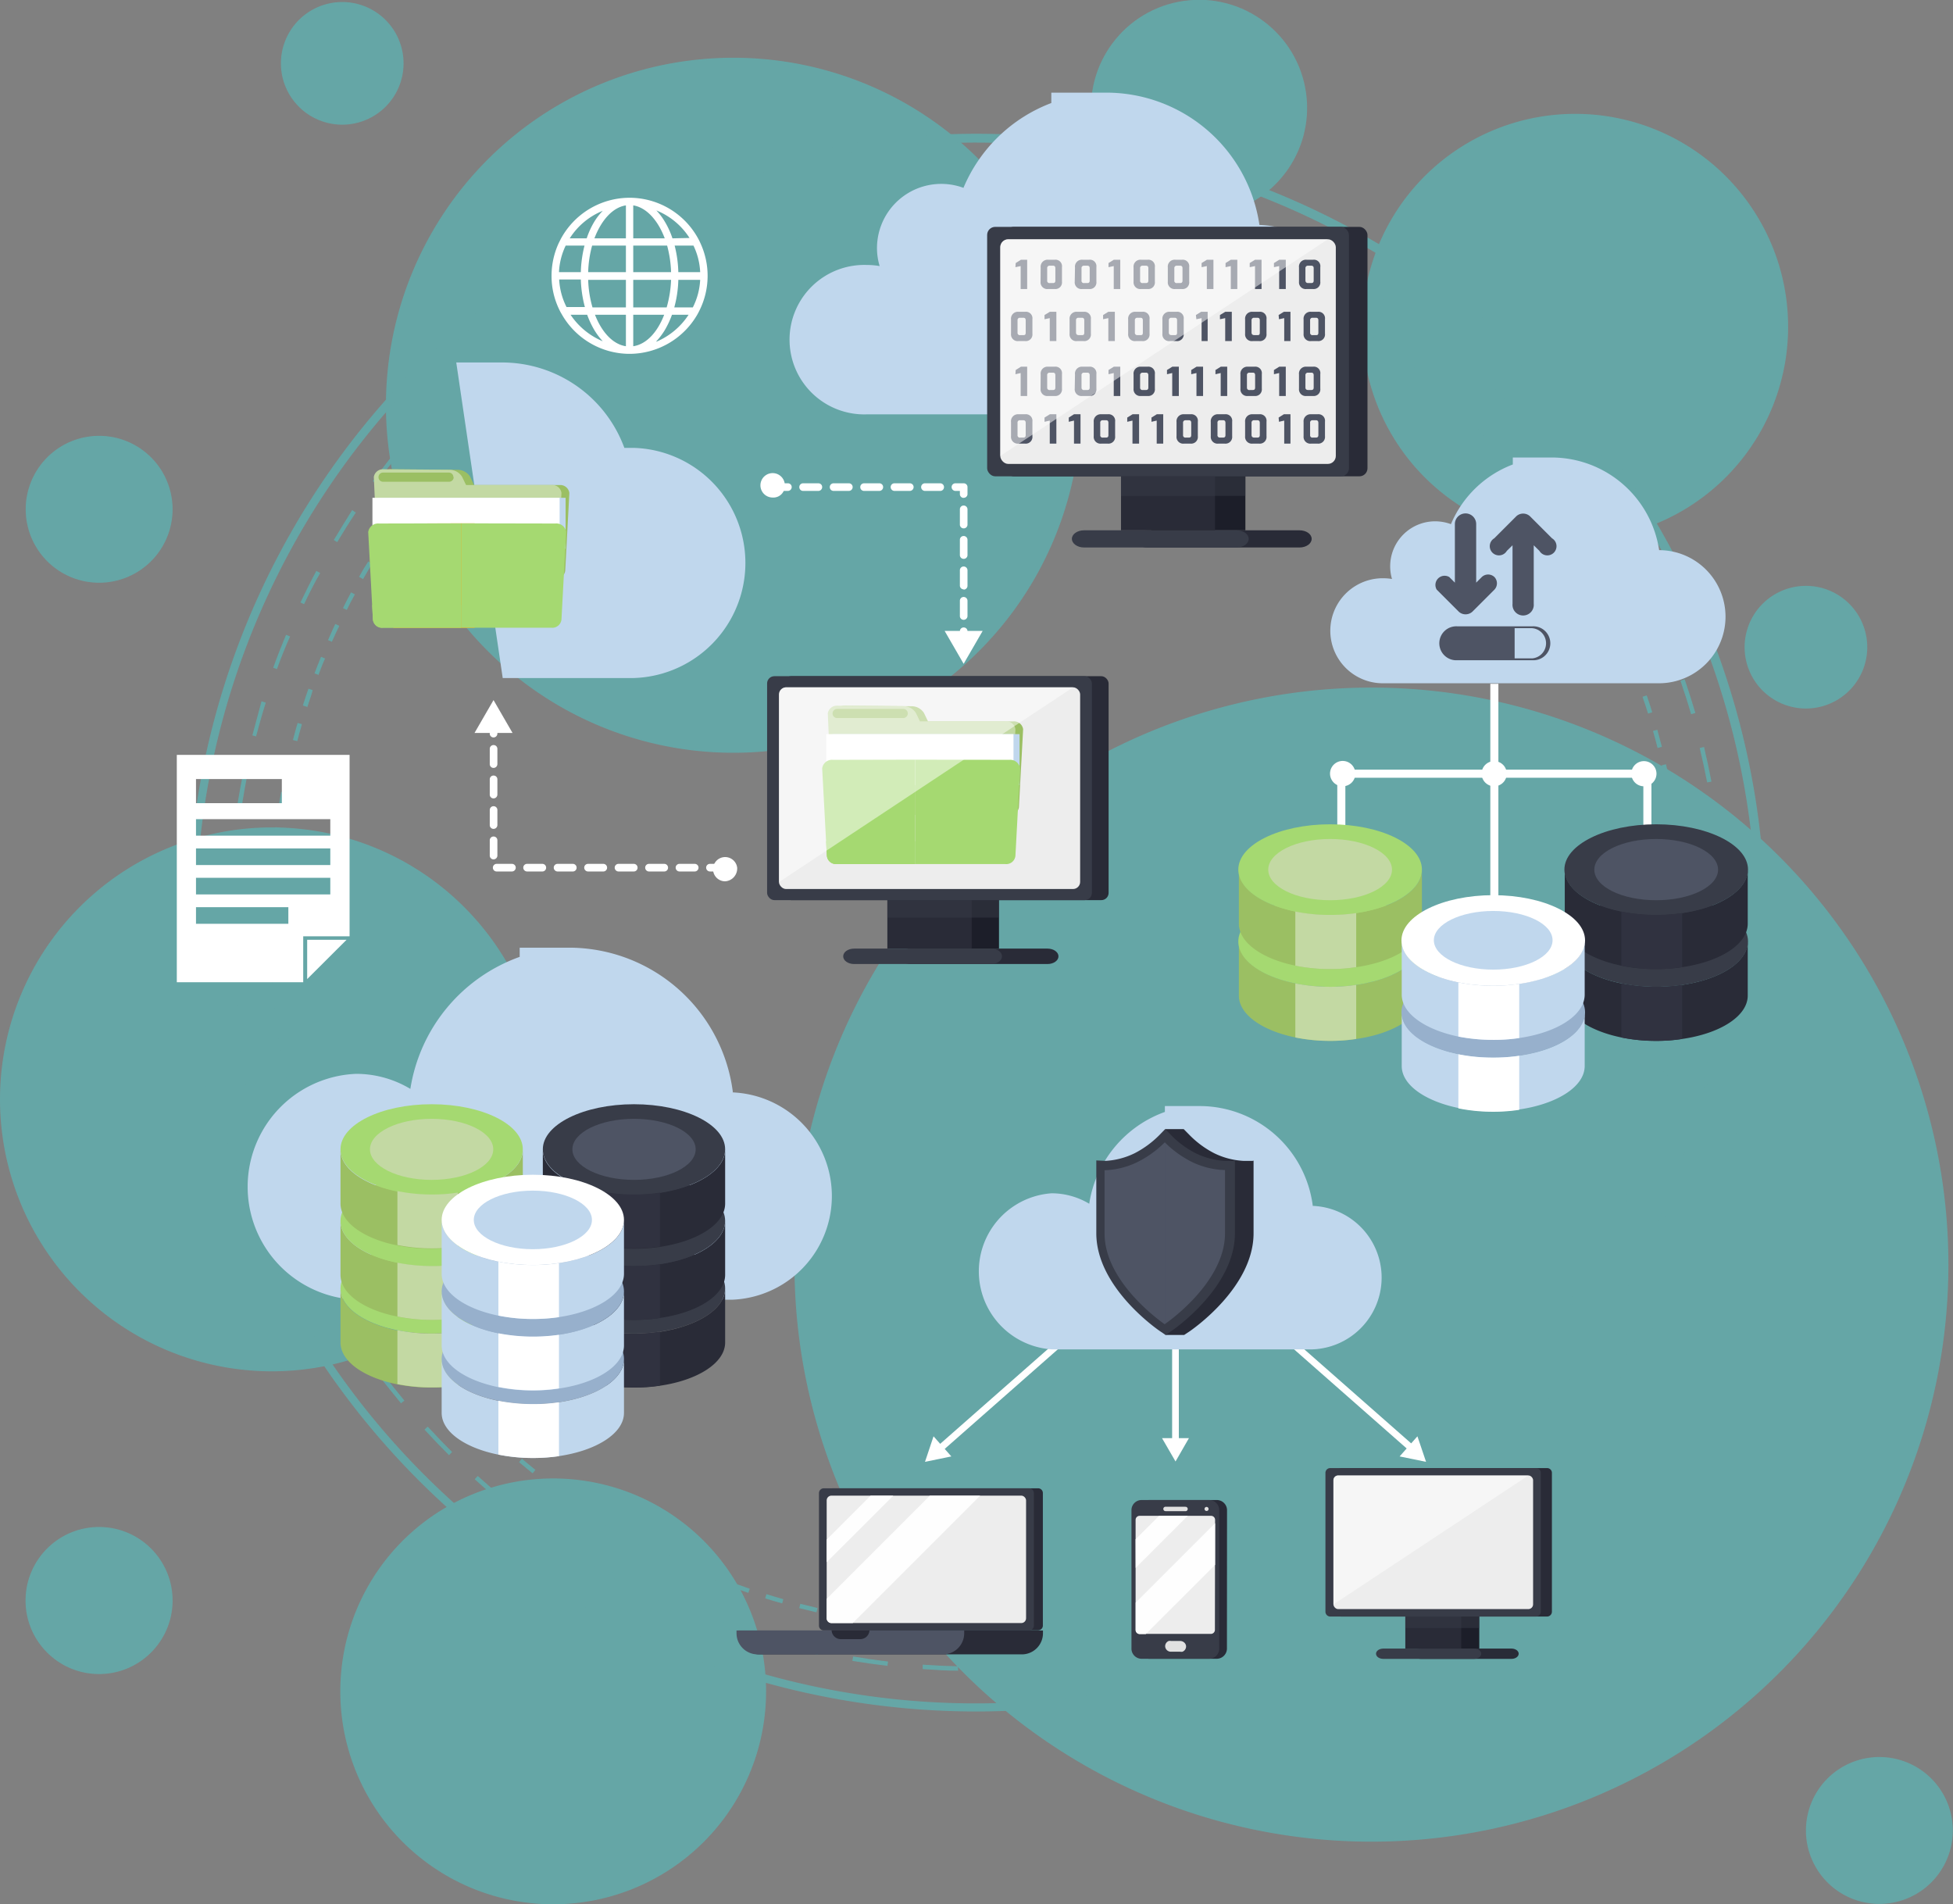 <svg xmlns="http://www.w3.org/2000/svg" viewBox="0 0 212.74 207.38"><rect x="0" y="0" width="212.74" height="207.38" fill="#808080" stroke="none"/><defs><style>.cls-1{isolation:isolate;}.cls-2{fill:#65a6a6;}.cls-13,.cls-3{fill:#fff;}.cls-4{fill:#c0d7ed;}.cls-5{fill:#292b37;}.cls-6{fill:#1c1e29;}.cls-7,.cls-8{fill:#383c48;}.cls-13,.cls-8{opacity:0.5;}.cls-8{mix-blend-mode:multiply;}.cls-9{fill:#ededed;}.cls-10{fill:#9bbf63;}.cls-11{fill:#c3d9a3;}.cls-12{fill:#a5d971;}.cls-13{mix-blend-mode:screen;}.cls-14{fill:#fca00f;}.cls-15{fill:#4e5464;}.cls-16{fill:#303240;}.cls-17{fill:#97b0cc;}.cls-18{fill:#fefefe;}.cls-19{fill:#e1e1e1;}</style></defs><g class="cls-1"><g id="Layer_1" data-name="Layer 1"><path class="cls-2" d="M276.65,389.52a62.85,62.85,0,1,0,62.85-62.85A62.84,62.84,0,0,0,276.65,389.52Z" transform="translate(-190.11 -251.78)"></path><path class="cls-2" d="M232.15,295.91A37.85,37.85,0,1,0,270,258.07,37.84,37.84,0,0,0,232.15,295.91Z" transform="translate(-190.11 -251.78)"></path><path class="cls-2" d="M190.11,371.52a29.62,29.62,0,1,0,29.62-29.62A29.62,29.62,0,0,0,190.11,371.52Z" transform="translate(-190.11 -251.78)"></path><circle class="cls-2" cx="320.7" cy="263.56" r="11.77" transform="translate(-223.91 -204.18) rotate(-8.07)"></circle><path class="cls-2" d="M386.83,451.15a8,8,0,1,0,8-8A8,8,0,0,0,386.83,451.15Z" transform="translate(-190.11 -251.78)"></path><circle class="cls-2" cx="200.92" cy="426.14" r="8.01" transform="translate(-418.01 369.5) rotate(-89.23)"></circle><path class="cls-2" d="M192.91,307.25a8,8,0,1,0,8-8A8,8,0,0,0,192.91,307.25Z" transform="translate(-190.11 -251.78)"></path><path class="cls-2" d="M380.15,322.27a6.68,6.68,0,1,0,6.68-6.68A6.68,6.68,0,0,0,380.15,322.27Z" transform="translate(-190.11 -251.78)"></path><path class="cls-2" d="M220.71,258.68a6.68,6.68,0,1,0,6.67-6.68A6.68,6.68,0,0,0,220.71,258.68Z" transform="translate(-190.11 -251.78)"></path><path class="cls-2" d="M338.51,287.37a23.19,23.19,0,1,0,23.18-23.19A23.18,23.18,0,0,0,338.51,287.37Z" transform="translate(-190.11 -251.78)"></path><path class="cls-2" d="M227.18,436a23.19,23.19,0,1,0,23.18-23.19A23.18,23.18,0,0,0,227.18,436Z" transform="translate(-190.11 -251.78)"></path><path class="cls-2" d="M298.34,433.75v-.48c1.28,0,2.57-.09,3.83-.17l0,.48C300.93,433.66,299.63,433.72,298.34,433.75Zm-3.86,0c-1.28,0-2.58-.09-3.86-.18l0-.48c1.27.09,2.56.15,3.83.18Zm11.56-.53-.06-.48c1.27-.15,2.55-.33,3.8-.53l.08.47C308.6,432.89,307.31,433.07,306,433.22Zm-19.26,0c-1.26-.15-2.55-.33-3.82-.54l.08-.48c1.26.21,2.54.4,3.8.55ZM313.65,432l-.1-.47c1.25-.27,2.51-.57,3.73-.89l.12.46C316.17,431.39,314.91,431.69,313.65,432Zm-34.48,0c-1.24-.27-2.51-.57-3.75-.9l.13-.47c1.23.33,2.48.63,3.72.9ZM321.11,430l-.14-.46c1.21-.39,2.43-.81,3.63-1.25l.17.45C323.56,429.18,322.33,429.6,321.11,430Zm-49.39-.05c-1.22-.38-2.45-.8-3.65-1.25l.17-.45c1.2.44,2.42.86,3.62,1.25Zm56.64-2.64-.18-.44c1.17-.5,2.34-1,3.5-1.59l.21.43C330.73,426.26,329.54,426.8,328.36,427.3Zm-63.87,0c-1.17-.5-2.35-1-3.5-1.6l.21-.43c1.14.55,2.32,1.09,3.48,1.59Zm70.84-3.32-.23-.42c1.11-.61,2.23-1.25,3.33-1.92l.25.41C337.58,422.68,336.45,423.33,335.33,423.94Zm-77.77,0c-1.13-.61-2.25-1.26-3.34-1.92l.25-.41c1.08.65,2.2,1.3,3.32,1.91Zm84.37-4-.27-.4c1.06-.71,2.11-1.45,3.14-2.22l.29.39C344.05,418.47,343,419.22,341.93,419.93Zm-91,0c-1.06-.72-2.12-1.47-3.14-2.23l.28-.39c1,.76,2.07,1.51,3.13,2.22Zm97.16-4.58-.31-.37c1-.81,2-1.65,2.91-2.5l.32.36C350.1,413.66,349.12,414.51,348.13,415.32Zm-103.34,0c-1-.81-2-1.66-2.93-2.52l.33-.35c.94.85,1.92,1.69,2.9,2.5Zm109.07-5.14-.34-.34c.91-.9,1.8-1.83,2.66-2.76l.35.32C355.67,408.31,354.77,409.25,353.86,410.15Zm-114.8,0c-.9-.9-1.8-1.83-2.67-2.78l.35-.33c.87.94,1.76,1.88,2.66,2.77Zm120-5.65-.37-.31c.81-1,1.62-2,2.39-3l.38.29C360.71,402.47,359.9,403.48,359.08,404.47Zm-125.23,0c-.82-1-1.63-2-2.41-3l.39-.29c.77,1,1.57,2,2.39,3Zm129.88-6.11-.39-.27c.72-1.05,1.43-2.13,2.09-3.21l.41.25C365.17,396.18,364.46,397.26,363.73,398.32Zm-134.54-.05c-.72-1-1.43-2.14-2.11-3.23l.41-.26c.67,1.09,1.38,2.18,2.09,3.22Zm138.6-6.5-.42-.23c.62-1.12,1.21-2.26,1.78-3.4l.43.22C369,389.5,368.41,390.65,367.79,391.77Zm-142.66-.07c-.62-1.12-1.22-2.27-1.79-3.42l.43-.22c.56,1.15,1.16,2.29,1.78,3.41Zm146.07-6.84-.44-.19c.51-1.15,1-2.35,1.45-3.54l.45.17C372.2,382.5,371.71,383.7,371.2,384.86Zm-149.49-.09c-.51-1.18-1-2.38-1.46-3.58l.45-.17c.45,1.19.94,2.39,1.45,3.56ZM374,377.66l-.46-.15c.4-1.21.77-2.45,1.11-3.67l.46.13C374.72,375.2,374.35,376.44,374,377.66Zm-155-.12c-.4-1.22-.78-2.47-1.11-3.7l.46-.13c.34,1.23.71,2.47,1.1,3.68Zm157-7.32-.47-.1c.28-1.25.53-2.52.75-3.77l.48.09C376.54,367.69,376.28,369,376,370.22Zm-159.07-.13c-.28-1.25-.54-2.53-.75-3.78l.47-.08c.22,1.24.47,2.51.75,3.76Zm160.4-7.47-.48-.06c.17-1.26.3-2.55.4-3.82l.48,0C377.62,360.06,377.49,361.35,377.33,362.62Zm-161.72-.13c-.16-1.28-.29-2.57-.39-3.84l.48,0c.1,1.27.23,2.55.39,3.82Zm162.33-7.56-.48,0c0-.86,0-1.75,0-2.64,0-1.27,0-2.56-.09-3.84l.48,0c.06,1.28.09,2.58.09,3.86C378,353.17,378,354.06,377.94,354.93ZM215,354.8c0-.84,0-1.68,0-2.53,0-.44,0-.89,0-1.33h.48c0,.44,0,.88,0,1.32,0,.84,0,1.68,0,2.51Zm.6-7.69-.48,0c.09-1.28.2-2.57.34-3.84l.47.05C215.81,344.56,215.69,345.84,215.61,347.11Zm161.53-2.5c-.12-1.26-.27-2.54-.44-3.81l.47-.07c.18,1.28.33,2.56.45,3.83Zm-160.68-5.12-.48-.08c.2-1.25.44-2.53.7-3.79l.47.09C216.89,337,216.66,338.24,216.46,339.49ZM376.07,337c-.24-1.24-.51-2.5-.81-3.75l.47-.11c.3,1.25.57,2.52.81,3.77Zm-158-5-.47-.12c.32-1.23.67-2.48,1-3.72l.46.15C218.68,329.51,218.33,330.76,218,332Zm156.25-2.43c-.35-1.22-.75-2.45-1.16-3.65l.46-.16c.41,1.21.8,2.45,1.17,3.68Zm-154-4.9-.45-.16c.43-1.2.9-2.4,1.4-3.59l.44.18C221.18,322.27,220.71,323.46,220.28,324.65Zm151.49-2.36c-.46-1.17-1-2.36-1.5-3.53l.43-.2c.54,1.17,1.05,2.37,1.52,3.56Zm-148.54-4.7-.43-.21c.55-1.16,1.13-2.32,1.73-3.44l.42.23C224.36,315.28,223.78,316.43,223.23,317.59Zm145.36-2.29c-.58-1.13-1.2-2.27-1.83-3.38l.41-.24c.64,1.12,1.26,2.26,1.85,3.4Zm-141.75-4.47-.41-.25c.65-1.1,1.34-2.19,2-3.26l.4.27C228.18,308.64,227.49,309.74,226.84,310.83Zm137.92-2.19c-.68-1.07-1.41-2.15-2.15-3.19l.4-.27c.74,1,1.47,2.12,2.16,3.2Zm-133.69-4.2-.39-.28c.76-1,1.55-2.07,2.36-3.06l.37.3C232.61,302.39,231.82,303.41,231.07,304.44Zm129.25-2.06c-.79-1-1.6-2-2.44-3l.37-.31c.84,1,1.66,2,2.45,3Zm-124.43-3.91-.36-.31c.85-1,1.74-1.92,2.63-2.83l.34.34C237.62,296.57,236.74,297.52,235.89,298.47Zm119.42-1.91c-.88-.92-1.79-1.84-2.7-2.72l.33-.35c.92.89,1.84,1.81,2.72,2.74ZM241.25,293l-.33-.36c.94-.87,1.91-1.73,2.89-2.56l.31.37C243.14,291.26,242.18,292.12,241.25,293Zm108.53-1.74c-1-.85-1.95-1.67-2.95-2.46l.3-.38c1,.8,2,1.63,3,2.47ZM247.1,288l-.29-.39c1-.78,2.06-1.55,3.12-2.28l.27.39C249.16,286.48,248.11,287.25,247.1,288Zm96.68-1.55c-1-.75-2.1-1.48-3.17-2.17l.27-.4c1.06.69,2.13,1.42,3.18,2.18Zm-90.38-2.85-.25-.4c1.08-.68,2.19-1.35,3.31-2l.24.42C255.59,282.3,254.48,283,253.4,283.63Zm84-1.33c-1.09-.64-2.22-1.27-3.35-1.86l.23-.42c1.13.59,2.26,1.22,3.37,1.86Zm-77.26-2.44-.22-.43c1.15-.58,2.33-1.14,3.5-1.66l.19.44C262.4,278.73,261.23,279.28,260.09,279.86Zm70.48-1.11c-1.15-.54-2.33-1.05-3.51-1.53l.18-.45c1.19.48,2.37,1,3.53,1.54Zm-63.46-2-.17-.45c1.19-.46,2.42-.9,3.64-1.31l.15.46C269.52,275.83,268.3,276.27,267.11,276.73Zm56.36-.88c-1.2-.42-2.42-.82-3.64-1.19l.13-.46c1.23.37,2.47.77,3.67,1.2Zm-49.08-1.56-.13-.46c1.24-.35,2.5-.67,3.74-1l.11.47C276.87,273.62,275.62,274,274.39,274.29Zm41.74-.64c-1.24-.31-2.5-.59-3.75-.84l.1-.47c1.25.25,2.52.53,3.76.84Zm-34.26-1.09-.09-.47c1.27-.23,2.55-.43,3.81-.6l.07.47C284.4,272.13,283.12,272.33,281.87,272.56Zm26.73-.41c-1.25-.19-2.53-.35-3.8-.48l.05-.48c1.28.13,2.56.29,3.82.48Zm-19.13-.6,0-.48c1.27-.11,2.56-.19,3.85-.24l0,.48C292,271.36,290.73,271.44,289.47,271.55Zm11.5-.18c-1.27-.07-2.56-.11-3.83-.12v-.48c1.28,0,2.58.05,3.86.12Z" transform="translate(-190.11 -251.78)"></path><path class="cls-2" d="M296.48,429.32h-.2v-.49h.2c.57,0,1.15,0,1.72,0v.49Zm-2.13,0-1.93-.08,0-.48,1.92.08Zm5.79-.06,0-.48,1.91-.11,0,.48Zm-9.64-.14c-.65,0-1.29-.11-1.93-.18l.05-.47,1.91.17ZM304,429l-.05-.48,1.91-.2.06.47Zm-17.33-.25c-.64-.09-1.28-.17-1.91-.27l.07-.48c.63.1,1.26.19,1.9.27Zm21.16-.21-.07-.48c.64-.09,1.27-.19,1.9-.3l.08.47Zm-25-.38c-.64-.11-1.27-.23-1.9-.36l.1-.47c.63.13,1.25.25,1.89.36Zm28.79-.28-.1-.48c.63-.12,1.26-.25,1.88-.39l.11.47Zm-32.57-.49-1.88-.46.12-.47,1.87.46Zm36.33-.36-.12-.47,1.86-.49.13.46Zm-40.07-.61c-.62-.17-1.23-.36-1.85-.55l.14-.46c.61.19,1.23.38,1.84.55Zm43.79-.43-.14-.46,1.83-.59.16.46Zm-47.47-.72c-.61-.2-1.22-.42-1.82-.64l.16-.45,1.81.64Zm51.14-.51-.16-.45,1.8-.68.18.44C324,424.26,323.39,424.49,322.78,424.71ZM268,423.89c-.59-.24-1.18-.48-1.77-.74l.19-.44,1.76.73Zm58.38-.6-.19-.44c.6-.25,1.18-.51,1.77-.77l.2.44C327.58,422.79,327,423,326.39,423.29Zm-61.92-.91-1.74-.83.21-.43,1.74.82Zm65.45-.68-.21-.43c.58-.28,1.15-.57,1.72-.86l.22.43Zm-68.9-1c-.58-.3-1.14-.6-1.7-.91l.23-.42c.56.3,1.12.61,1.69.9Zm72.34-.76-.23-.42c.56-.31,1.12-.62,1.67-.94l.24.41C334.49,419.31,333.92,419.62,333.36,419.93Zm-75.72-1.1-1.65-1,.26-.4,1.64,1ZM336.7,418l-.25-.41c.55-.33,1.09-.67,1.63-1l.26.4C337.8,417.31,337.25,417.66,336.7,418Zm-82.33-1.19c-.54-.35-1.08-.71-1.6-1.08l.27-.39,1.59,1.07Zm85.58-.91-.27-.4,1.57-1.1.28.39C341,415.16,340.48,415.53,340,415.89Zm-88.76-1.28-1.54-1.15.29-.39,1.54,1.15Zm91.89-1-.29-.38c.51-.39,1-.79,1.51-1.19l.3.38Zm-94.95-1.37c-.5-.4-1-.81-1.48-1.22l.31-.37c.48.41,1,.82,1.47,1.22Zm98-1.05-.32-.36c.49-.41,1-.83,1.46-1.26l.32.36C347.07,410.38,346.59,410.8,346.1,411.21Zm-100.91-1.44c-.48-.43-.95-.86-1.42-1.31l.33-.35c.46.44.93.87,1.41,1.3ZM349,408.65l-.33-.35c.47-.43.93-.88,1.38-1.32l.34.34Zm-106.61-1.52c-.46-.45-.91-.91-1.36-1.38l.35-.33c.44.46.89.92,1.35,1.37ZM351.74,406l-.34-.33,1.32-1.4.35.33C352.63,405,352.19,405.49,351.74,406Zm-112-1.6c-.44-.48-.87-1-1.29-1.44l.36-.32c.42.49.85,1,1.28,1.43Zm114.66-1.23-.36-.32c.42-.48.84-1,1.25-1.46l.37.32C355.2,402.15,354.79,402.64,354.36,403.12Zm-117.2-1.68-1.22-1.5.38-.3c.4.5.8,1,1.21,1.49Zm119.68-1.28-.38-.3c.4-.5.79-1,1.17-1.52l.39.29C357.63,399.15,357.24,399.66,356.84,400.16Zm-122.07-1.75q-.59-.78-1.14-1.56l.39-.28c.37.52.75,1,1.13,1.55Zm124.39-1.33-.39-.28c.37-.52.74-1,1.09-1.57l.4.27C359.9,396,359.53,396.56,359.16,397.08Zm-126.63-1.82c-.36-.54-.71-1.08-1.06-1.62l.4-.26c.35.54.7,1.08,1.06,1.61Zm128.79-1.37-.4-.26c.35-.54.68-1.08,1-1.62l.42.25C362,392.81,361.67,393.35,361.32,393.89ZM230.45,392c-.33-.55-.66-1.11-1-1.67l.42-.24c.32.56.64,1.11,1,1.66Zm132.88-1.4-.42-.24c.32-.55.63-1.11.94-1.67l.42.23C364,389.48,363.65,390,363.33,390.6Zm-134.79-2c-.31-.57-.61-1.14-.9-1.72l.43-.22c.29.58.59,1.14.89,1.71Zm136.62-1.43-.43-.21c.29-.57.58-1.14.85-1.72l.44.21C365.74,386.07,365.45,386.64,365.16,387.21Zm-138.37-2c-.27-.58-.54-1.17-.8-1.76l.44-.19c.26.58.52,1.17.8,1.75Zm140-1.44-.44-.19c.27-.59.52-1.17.76-1.76l.45.19C367.34,382.57,367.09,383.16,366.82,383.74Zm-141.59-2.1q-.37-.88-.72-1.8l.45-.17c.23.6.47,1.2.71,1.79Zm143.08-1.45-.45-.17c.23-.6.46-1.2.67-1.8l.46.17C368.77,379,368.54,379.59,368.31,380.19ZM223.84,378c-.21-.61-.42-1.22-.62-1.84l.46-.15c.19.61.4,1.22.61,1.83Zm145.78-1.47-.46-.15c.2-.61.39-1.22.58-1.83l.46.14C370,375.34,369.82,376,369.62,376.56Zm-147-2.21c-.18-.62-.36-1.23-.53-1.86l.47-.12c.17.62.34,1.23.52,1.84Zm148.1-1.48-.47-.13c.18-.62.34-1.23.5-1.86l.46.12C371.08,371.63,370.91,372.25,370.74,372.87Zm-149.11-2.25c-.15-.62-.3-1.25-.43-1.88l.47-.1c.13.63.28,1.25.43,1.87Zm150.05-1.5-.47-.1c.14-.63.27-1.25.39-1.88l.47.09Q371.89,368.19,371.68,369.12Zm-150.87-2.27c-.12-.63-.23-1.26-.34-1.9l.47-.08c.11.63.22,1.26.34,1.89Zm151.61-1.52-.47-.08.3-1.89.47.07C372.63,364.07,372.53,364.7,372.42,365.33ZM220.18,363c-.09-.63-.17-1.27-.25-1.91l.48-.06c.08.64.16,1.27.25,1.91ZM373,361.51l-.47-.05c.07-.64.14-1.27.2-1.91l.48,0Q373.09,360.57,373,361.51Zm-153.23-2.3c-.06-.64-.11-1.28-.15-1.93l.48,0c0,.64.09,1.28.15,1.91Zm153.6-1.54-.48,0c0-.64.08-1.28.11-1.92l.48,0C373.42,356.39,373.38,357,373.34,357.67Zm-153.85-2.31c0-.64,0-1.29-.05-1.93h.48c0,.64,0,1.28.05,1.92Zm154-1.54H373c0-.51,0-1,0-1.54s0-1.28,0-1.92h.48c0,.64,0,1.29,0,1.93S373.52,353.3,373.51,353.82ZM219.92,351.5h-.49c0-.65,0-1.29,0-1.93H220C219.94,350.22,219.92,350.86,219.92,351.5Zm153-3.07c0-.64-.07-1.27-.12-1.91l.48,0c.05.64.09,1.29.12,1.93Zm-152.9-.76-.48,0c0-.64.08-1.29.14-1.93l.48,0C220.13,346.39,220.09,347,220.05,347.67Zm152.61-3.06c-.06-.64-.13-1.27-.21-1.91l.48-.06q.12,1,.21,1.92Zm-152.29-.76-.48-.06c.07-.64.15-1.28.24-1.91l.47.06C220.52,342.57,220.44,343.21,220.37,343.85Zm151.82-3.05c-.1-.63-.2-1.26-.31-1.89l.47-.08c.12.63.22,1.26.32,1.9ZM220.88,340l-.47-.07c.1-.64.21-1.27.33-1.9l.47.08Q221,339.1,220.88,340Zm150.64-3c-.12-.62-.26-1.25-.4-1.87l.47-.11c.14.63.28,1.26.41,1.89Zm-149.93-.75-.47-.1c.13-.63.27-1.26.42-1.88l.47.11C221.86,335,221.72,335.65,221.59,336.27Zm149.08-3c-.16-.63-.32-1.24-.5-1.86l.47-.13c.17.62.34,1.24.5,1.86Zm-148.19-.75-.46-.12q.24-.94.51-1.86l.47.13C222.81,331.31,222.64,331.92,222.48,332.54Zm147.15-3q-.28-.91-.6-1.83l.46-.15c.21.61.41,1.22.6,1.84Zm-146.07-.73-.46-.15c.19-.61.4-1.22.61-1.83l.46.16C224,327.64,223.75,328.25,223.56,328.86ZM368.4,326q-.33-.92-.69-1.8l.45-.18c.24.6.47,1.2.69,1.81Zm-143.58-.71-.45-.17c.23-.61.46-1.2.71-1.8l.44.18C225.28,324,225.05,324.64,224.82,325.24ZM367,322.37c-.25-.59-.51-1.18-.77-1.76l.44-.2q.39.87.78,1.77Zm-140.72-.68-.44-.19c.26-.59.52-1.18.79-1.76l.44.21C226.78,320.52,226.52,321.11,226.26,321.69Zm139.13-2.82c-.28-.58-.57-1.16-.86-1.72l.43-.23c.29.58.58,1.15.86,1.73Zm-137.51-.65-.43-.21c.28-.58.58-1.15.88-1.71l.42.22C228.45,317.08,228.16,317.65,227.88,318.22Zm135.74-2.77c-.3-.56-.62-1.12-.94-1.67l.42-.24c.32.55.64,1.11.95,1.68Zm-134-.61-.42-.23c.31-.57.64-1.12,1-1.67l.42.24C230.3,313.73,230,314.28,229.67,314.84Zm132-2.71c-.34-.55-.68-1.09-1-1.62l.4-.26c.36.54.7,1.08,1,1.63Zm-130.06-.58-.41-.26c.34-.54.69-1.08,1.05-1.61l.4.26C232.31,310.47,232,311,231.63,311.55Zm128-2.64c-.36-.52-.73-1.05-1.11-1.56l.39-.29c.38.52.75,1.05,1.12,1.58Zm-125.84-.55-.4-.28,1.13-1.56.39.28C234.49,307.32,234.11,307.84,233.75,308.36Zm123.59-2.56-1.19-1.51.38-.3c.4.51.8,1,1.19,1.52ZM236,305.28l-.38-.3c.4-.5.8-1,1.21-1.5l.37.3C236.81,304.28,236.42,304.77,236,305.28Zm118.91-2.47c-.41-.48-.83-1-1.26-1.44l.36-.32c.43.48.85,1,1.27,1.45Zm-116.48-.5-.36-.31c.42-.49.84-1,1.27-1.45l.36.33C239.29,301.35,238.87,301.83,238.45,302.31ZM352.38,300c-.44-.47-.88-.93-1.33-1.39l.34-.33c.45.46.9.92,1.34,1.39ZM241,299.47l-.35-.33q.66-.7,1.35-1.38l.34.34C241.92,298.55,241.47,299,241,299.47Zm108.66-2.26-1.4-1.31.33-.35c.47.43.94.87,1.4,1.32Zm-105.95-.45-.33-.35c.47-.44.94-.88,1.42-1.31l.32.36Zm103.12-2.14c-.48-.42-1-.84-1.46-1.25l.31-.37c.5.42,1,.83,1.47,1.26Zm-100.27-.43-.32-.37c.49-.42,1-.83,1.49-1.24l.3.37C247.56,293.36,247.07,293.77,246.59,294.19Zm97.33-2c-.5-.4-1-.79-1.52-1.17l.29-.39c.51.39,1,.78,1.52,1.18Zm-94.36-.41-.29-.38c.5-.4,1-.79,1.54-1.17l.28.39Zm91.29-1.89c-.52-.37-1-.74-1.57-1.09l.27-.4c.53.36,1.06.72,1.58,1.1Zm-88.2-.39-.28-.39c.53-.37,1.06-.74,1.6-1.09l.27.4C253.7,288.75,253.18,289.11,252.65,289.48Zm85-1.76c-.54-.34-1.08-.68-1.63-1l.25-.41c.55.33,1.1.67,1.64,1Zm-81.83-.36-.25-.41c.54-.34,1.09-.68,1.65-1l.24.42C256.94,286.68,256.4,287,255.85,287.36Zm78.55-1.62-1.67-.93.22-.42c.57.3,1.13.62,1.69.93Zm-75.24-.34-.23-.42c.56-.32,1.12-.62,1.69-.92l.23.42C260.28,284.78,259.72,285.09,259.16,285.4ZM331,283.93l-1.72-.85.21-.43,1.73.85Zm-68.47-.32-.21-.43c.57-.29,1.16-.57,1.74-.84l.2.44C263.71,283.05,263.13,283.32,262.56,283.61Zm65-1.33c-.58-.25-1.17-.51-1.76-.75l.19-.45,1.76.76ZM266.05,282l-.19-.44c.59-.26,1.18-.51,1.78-.75l.18.45Zm58-1.17-1.8-.67.16-.45c.61.21,1.21.44,1.81.67Zm-54.43-.27-.17-.45c.6-.23,1.21-.45,1.82-.66l.16.46C270.82,280.11,270.22,280.32,269.62,280.55Zm50.81-1L318.6,279l.14-.46,1.85.58Zm-47.18-.24-.14-.46,1.84-.56.14.46Zm43.51-.87c-.61-.17-1.23-.33-1.85-.48l.11-.47c.63.15,1.25.32,1.87.48Zm-39.82-.2-.12-.47,1.87-.46.11.46Zm36.1-.72c-.63-.14-1.25-.27-1.88-.39l.09-.47,1.89.39Zm-32.37-.16-.1-.47,1.9-.38.08.48C281.92,277.08,281.29,277.21,280.67,277.34Zm28.6-.57-1.89-.3.06-.47,1.91.29Zm-24.83-.12-.07-.48,1.91-.28.06.48C285.71,276.45,285.08,276.54,284.44,276.65Zm21-.42c-.63-.08-1.27-.14-1.9-.2l0-.48,1.92.2Zm-17.22-.09-.05-.48q1-.11,1.92-.18l0,.48C289.52,276,288.88,276.07,288.25,276.14Zm13.4-.26c-.63-.05-1.27-.08-1.91-.11l0-.48c.64,0,1.29.06,1.93.11Zm-9.58-.05,0-.48c.64,0,1.29-.07,1.93-.09l0,.49C293.35,275.77,292.71,275.79,292.07,275.83Zm5.75-.11-1.34,0h-.57v-.48h.58l1.35,0Z" transform="translate(-190.11 -251.78)"></path><path class="cls-2" d="M296.48,438.19a85.92,85.92,0,1,1,85.92-85.92A86,86,0,0,1,296.48,438.19Zm0-170.88a85,85,0,1,0,84.95,85A85.05,85.05,0,0,0,296.48,267.31Z" transform="translate(-190.11 -251.78)"></path><polygon class="cls-3" points="33.46 106.64 37.75 102.36 33.46 102.36 33.46 106.64"></polygon><path class="cls-3" d="M209.37,334v24.76h13.77v-5h5.05V334Zm2.09,2.63h9.35v2.63h-9.35Zm10.06,15.77H211.46v-1.81h10.06Zm4.57-3.2H211.46v-1.81h14.63Zm0-3.2H211.46v-1.81h14.63Zm0-3.2H211.46V341h14.63Z" transform="translate(-190.11 -251.78)"></path><path class="cls-4" d="M258.12,300.56c.32,0,.64,0,1,0a12.54,12.54,0,0,1,0,25.07H244.87l-5.06-34.37h5.06A14.19,14.19,0,0,1,258.12,300.56Z" transform="translate(-190.11 -251.78)"></path><path class="cls-3" d="M295.08,321.52a.41.41,0,0,1-.41-.42v-.57a.41.41,0,0,1,.41-.41.41.41,0,0,1,.42.41v.57A.42.42,0,0,1,295.08,321.52Zm0-2.23a.41.41,0,0,1-.41-.42v-1.66a.41.41,0,0,1,.41-.41.42.42,0,0,1,.42.41v1.66A.42.42,0,0,1,295.08,319.29Zm0-3.32a.41.41,0,0,1-.41-.41V313.9a.41.41,0,0,1,.41-.42.42.42,0,0,1,.42.42v1.66A.42.42,0,0,1,295.08,316Zm0-3.32a.41.41,0,0,1-.41-.41v-1.66a.41.41,0,0,1,.41-.42.42.42,0,0,1,.42.42v1.66A.41.41,0,0,1,295.08,312.65Zm0-3.32a.41.41,0,0,1-.41-.41v-1.66a.41.41,0,0,1,.41-.42.42.42,0,0,1,.42.42v1.66A.41.41,0,0,1,295.08,309.33Zm0-3.32a.41.41,0,0,1-.41-.41v-.35h-.48a.42.42,0,0,1-.42-.42.41.41,0,0,1,.42-.41h.89a.41.41,0,0,1,.42.41v.77A.41.41,0,0,1,295.08,306Zm-2.55-.76h-1.66a.42.42,0,0,1-.42-.42.41.41,0,0,1,.42-.41h1.66a.41.41,0,0,1,.41.41A.41.41,0,0,1,292.53,305.25Zm-3.32,0h-1.66a.42.42,0,0,1-.42-.42.41.41,0,0,1,.42-.41h1.66a.41.41,0,0,1,.42.41A.42.42,0,0,1,289.21,305.25Zm-3.32,0h-1.66a.41.41,0,0,1-.41-.42.41.41,0,0,1,.41-.41h1.66a.41.41,0,0,1,.42.41A.42.42,0,0,1,285.89,305.25Zm-3.32,0h-1.66a.41.41,0,0,1-.41-.42.41.41,0,0,1,.41-.41h1.66a.41.41,0,0,1,.42.41A.42.42,0,0,1,282.57,305.25Zm-3.32,0h-1.66a.41.41,0,0,1-.41-.42.41.41,0,0,1,.41-.41h1.66a.41.41,0,0,1,.42.41A.42.42,0,0,1,279.25,305.25Zm-3.32,0h-1.66a.41.41,0,0,1-.41-.42.41.41,0,0,1,.41-.41h1.66a.41.41,0,0,1,.42.41A.42.42,0,0,1,275.93,305.25Z" transform="translate(-190.11 -251.78)"></path><polygon class="cls-3" points="102.9 68.72 104.97 72.3 107.04 68.72 102.9 68.72"></polygon><path class="cls-3" d="M275.59,304.83a1.33,1.33,0,1,0-1.32,1.14A1.24,1.24,0,0,0,275.59,304.83Z" transform="translate(-190.11 -251.78)"></path><path class="cls-3" d="M269.1,346.7h-1.65a.42.42,0,0,1-.42-.42.41.41,0,0,1,.42-.41h1.65a.41.41,0,0,1,.42.41A.42.42,0,0,1,269.1,346.7Zm-3.31,0h-1.66a.42.42,0,0,1-.42-.42.41.41,0,0,1,.42-.41h1.66a.41.41,0,0,1,.41.41A.42.42,0,0,1,265.79,346.7Zm-3.32,0h-1.66a.42.42,0,0,1-.42-.42.41.41,0,0,1,.42-.41h1.66a.41.41,0,0,1,.41.41A.41.41,0,0,1,262.47,346.7Zm-3.32,0h-1.66a.42.42,0,0,1-.42-.42.41.41,0,0,1,.42-.41h1.66a.41.41,0,0,1,.41.41A.41.41,0,0,1,259.15,346.7Zm-3.32,0h-1.66a.42.42,0,0,1-.42-.42.41.41,0,0,1,.42-.41h1.66a.41.41,0,0,1,.41.41A.41.41,0,0,1,255.83,346.7Zm-3.32,0h-1.66a.42.42,0,0,1-.42-.42.41.41,0,0,1,.42-.41h1.66a.41.41,0,0,1,.41.41A.41.41,0,0,1,252.51,346.7Zm-3.32,0h-1.66a.42.42,0,0,1-.42-.42.41.41,0,0,1,.42-.41h1.66a.41.41,0,0,1,.41.41A.41.41,0,0,1,249.19,346.7Zm-3.32,0h-1.66a.41.41,0,0,1-.41-.42.41.41,0,0,1,.41-.41h1.66a.41.41,0,0,1,.42.41A.42.42,0,0,1,245.87,346.7Zm-2-1.32a.41.41,0,0,1-.41-.42V343.3a.41.41,0,0,1,.41-.41.41.41,0,0,1,.42.41V345A.42.42,0,0,1,243.87,345.38Zm0-3.32a.41.41,0,0,1-.41-.42V340a.41.41,0,0,1,.41-.41.41.41,0,0,1,.42.41v1.66A.42.42,0,0,1,243.87,342.06Zm0-3.32a.41.41,0,0,1-.41-.42v-1.66a.41.41,0,0,1,.41-.41.41.41,0,0,1,.42.41v1.66A.42.42,0,0,1,243.87,338.74Zm0-3.32a.41.41,0,0,1-.41-.42v-1.66a.41.41,0,0,1,.41-.41.41.41,0,0,1,.42.41V335A.42.42,0,0,1,243.87,335.42Zm0-3.32a.41.41,0,0,1-.41-.42V331a.41.41,0,0,1,.41-.41.41.41,0,0,1,.42.41v.67A.42.42,0,0,1,243.87,332.1Z" transform="translate(-190.11 -251.78)"></path><polygon class="cls-3" points="55.83 79.83 53.76 76.25 51.69 79.83 55.83 79.83"></polygon><path class="cls-3" d="M270.41,346.28a1.32,1.32,0,1,0-1.31,1.49A1.4,1.4,0,0,0,270.41,346.28Z" transform="translate(-190.11 -251.78)"></path><path class="cls-5" d="M289.3,355.1c-.65,0-1.18.37-1.18.84s.53.84,1.18.84h14.92c.66,0,1.19-.38,1.19-.84s-.53-.84-1.19-.84H289.3Z" transform="translate(-190.11 -251.78)"></path><polygon class="cls-6" points="104.23 91.76 99.63 91.76 99.63 103.31 104.23 103.31 108.82 103.31 108.82 91.76 104.23 91.76"></polygon><path class="cls-7" d="M283.15,355.1c-.66,0-1.19.37-1.19.84s.53.84,1.19.84h14.92c.66,0,1.19-.38,1.19-.84s-.53-.84-1.19-.84H283.15Z" transform="translate(-190.11 -251.78)"></path><polygon class="cls-5" points="101.25 91.76 96.66 91.76 96.66 103.31 101.25 103.31 105.85 103.31 105.85 91.76 101.25 91.76"></polygon><rect class="cls-8" x="96.66" y="91.76" width="12.16" height="8.18"></rect><rect class="cls-5" x="85.38" y="73.65" width="35.38" height="24.39" rx="0.79"></rect><rect class="cls-7" x="83.56" y="73.65" width="35.38" height="24.39" rx="0.79"></rect><rect class="cls-9" x="84.85" y="74.86" width="32.81" height="21.97" rx="0.78"></rect><path class="cls-10" d="M300.49,330.35l-9.29,0-.44-.91a1.59,1.59,0,0,0-1.35-.74l-7.25-.06a1,1,0,0,0-1.05.84l.46,10.22a.92.92,0,0,0,1,.8h17.53a.92.92,0,0,0,1-.8l.46-8.49A1,1,0,0,0,300.49,330.35Z" transform="translate(-190.11 -251.78)"></path><path class="cls-11" d="M299.62,330.35l-9.3,0-.44-.91a1.58,1.58,0,0,0-1.35-.74l-7.25-.06a1,1,0,0,0-1,.84l.45,10.22a.92.92,0,0,0,1,.8h17.53a.91.91,0,0,0,1-.8l.46-8.49A1,1,0,0,0,299.62,330.35Z" transform="translate(-190.11 -251.78)"></path><path class="cls-11" d="M300.26,340.2l-.06,1a.91.91,0,0,1-1,.8h-8.89V340.2Z" transform="translate(-190.11 -251.78)"></path><rect class="cls-4" x="90.67" y="79.96" width="20.39" height="5.55"></rect><rect class="cls-3" x="90.01" y="79.96" width="20.39" height="5.55"></rect><path class="cls-12" d="M300.06,334.54a1.08,1.08,0,0,1,1.17.94l-.51,9.51a1,1,0,0,1-1.12.9h-9.8V334.52Z" transform="translate(-190.11 -251.78)"></path><path class="cls-12" d="M280.84,334.54a1.07,1.07,0,0,0-1.17.94l.51,9.51a1,1,0,0,0,1.11.9h8.51V334.52Z" transform="translate(-190.11 -251.78)"></path><path class="cls-12" d="M280.09,343.41l.09,1.58a1,1,0,0,0,1.11.9h8.51v-2.48Z" transform="translate(-190.11 -251.78)"></path><path class="cls-10" d="M289,329.49a.51.51,0,0,1-.5.5h-7.2a.5.5,0,0,1-.5-.5h0a.5.5,0,0,1,.5-.5h7.2a.5.5,0,0,1,.5.5Z" transform="translate(-190.11 -251.78)"></path><path class="cls-13" d="M275,347.83v-20.4a.79.79,0,0,1,.78-.79H307Z" transform="translate(-190.11 -251.78)"></path><path class="cls-10" d="M251.05,304.61l-9.3,0-.43-.91a1.62,1.62,0,0,0-1.36-.75l-7.25-.06a1,1,0,0,0-1,.84l.45,10.22a.92.92,0,0,0,1,.8h17.52a.92.92,0,0,0,1-.8l.45-8.48A1,1,0,0,0,251.05,304.61Z" transform="translate(-190.11 -251.78)"></path><path class="cls-11" d="M250.17,304.61l-9.29,0-.44-.91a1.61,1.61,0,0,0-1.35-.75l-7.26-.06a1,1,0,0,0-1,.84l.46,10.22a.91.91,0,0,0,1,.8h17.53a.92.92,0,0,0,1-.8l.45-8.48A1,1,0,0,0,250.17,304.61Z" transform="translate(-190.11 -251.78)"></path><path class="cls-11" d="M250.81,314.46l-.05,1a.92.92,0,0,1-1,.8h-8.89v-1.81Z" transform="translate(-190.11 -251.78)"></path><rect class="cls-4" x="41.22" y="54.22" width="20.39" height="5.55"></rect><rect class="cls-3" x="40.57" y="54.22" width="20.39" height="5.55"></rect><path class="cls-14" d="M232.84,308.8a1.07,1.07,0,0,0-1.17.94l.51,9.51a1,1,0,0,0,1.11.9h8.51V308.78Z" transform="translate(-190.11 -251.78)"></path><path class="cls-14" d="M232.09,317.68l.09,1.57a1,1,0,0,0,1.11.9h8.51v-2.47Z" transform="translate(-190.11 -251.78)"></path><path class="cls-12" d="M250.61,308.8a1.07,1.07,0,0,1,1.17.94l-.51,9.51a1,1,0,0,1-1.11.9h-9.81V308.78Z" transform="translate(-190.11 -251.78)"></path><path class="cls-12" d="M231.39,308.8a1.08,1.08,0,0,0-1.17.94l.51,9.51a1,1,0,0,0,1.12.9h8.5V308.78Z" transform="translate(-190.11 -251.78)"></path><path class="cls-12" d="M230.65,317.68l.08,1.57a1,1,0,0,0,1.12.9h8.5v-2.47Z" transform="translate(-190.11 -251.78)"></path><path class="cls-10" d="M239.53,303.75a.5.5,0,0,1-.5.5h-7.2a.49.49,0,0,1-.49-.5h0a.5.5,0,0,1,.49-.5H239a.5.5,0,0,1,.5.5Z" transform="translate(-190.11 -251.78)"></path><path class="cls-4" d="M370.84,311.7h0a11.85,11.85,0,0,0-11.72-10.09H354.9v.76a11.87,11.87,0,0,0-6.74,6.5,5,5,0,0,0-1.72-.31,4.9,4.9,0,0,0-4.7,6.28,6.27,6.27,0,0,0-1-.08,5.72,5.72,0,0,0,0,11.44h30.08a7.25,7.25,0,0,0,0-14.5Z" transform="translate(-190.11 -251.78)"></path><rect class="cls-3" x="162.34" y="74.48" width="0.88" height="25.61"></rect><polygon class="cls-3" points="179.89 92.22 179.01 92.22 179.01 84.71 146.55 84.71 146.55 92.22 145.67 92.22 145.67 83.83 179.89 83.83 179.89 92.22"></polygon><path class="cls-3" d="M354.24,336.05a1.37,1.37,0,1,0-1.37,1.37A1.37,1.37,0,0,0,354.24,336.05Z" transform="translate(-190.11 -251.78)"></path><path class="cls-3" d="M337.75,336.05a1.38,1.38,0,1,0-1.37,1.37A1.37,1.37,0,0,0,337.75,336.05Z" transform="translate(-190.11 -251.78)"></path><path class="cls-3" d="M370.55,336.05a1.37,1.37,0,1,0-1.37,1.37A1.37,1.37,0,0,0,370.55,336.05Z" transform="translate(-190.11 -251.78)"></path><path class="cls-5" d="M380.49,354.32v5.9c0,2.23-3,4.13-7.14,4.72a18.37,18.37,0,0,1-2.83.21,18.89,18.89,0,0,1-3.79-.37c-3.63-.74-6.17-2.5-6.17-4.56v-5.9c0,2.06,2.54,3.83,6.17,4.57a18.89,18.89,0,0,0,3.79.37,18.37,18.37,0,0,0,2.83-.21C377.49,358.45,380.49,356.56,380.49,354.32Z" transform="translate(-190.11 -251.78)"></path><path class="cls-7" d="M370.52,349.39c-5.5,0-10,2.21-10,4.93s4.47,4.94,10,4.94,10-2.21,10-4.94S376,349.39,370.52,349.39Z" transform="translate(-190.11 -251.78)"></path><path class="cls-5" d="M380.49,346.49v5.9c0,2.24-3,4.13-7.14,4.73a18.37,18.37,0,0,1-2.83.21,18.89,18.89,0,0,1-3.79-.37c-3.63-.74-6.17-2.51-6.17-4.57v-5.9c0,2.06,2.54,3.83,6.17,4.57a18.89,18.89,0,0,0,3.79.37,19.74,19.74,0,0,0,2.83-.2C377.49,350.62,380.49,348.73,380.49,346.49Z" transform="translate(-190.11 -251.78)"></path><path class="cls-7" d="M370.52,341.56c-5.5,0-10,2.21-10,4.93s4.47,4.94,10,4.94,10-2.21,10-4.94S376,341.56,370.52,341.56Z" transform="translate(-190.11 -251.78)"></path><path class="cls-15" d="M370.52,343.16c-3.72,0-6.74,1.49-6.74,3.34s3,3.33,6.74,3.33,6.74-1.49,6.74-3.33S374.24,343.16,370.52,343.16Z" transform="translate(-190.11 -251.78)"></path><path class="cls-16" d="M373.35,351.23v5.89a18.37,18.37,0,0,1-2.83.21,18.89,18.89,0,0,1-3.79-.37v-5.9a18.89,18.89,0,0,0,3.79.37A19.74,19.74,0,0,0,373.35,351.23Z" transform="translate(-190.11 -251.78)"></path><path class="cls-16" d="M373.35,359.05v5.89a18.37,18.37,0,0,1-2.83.21,18.89,18.89,0,0,1-3.79-.37v-5.89a18.89,18.89,0,0,0,3.79.37A18.37,18.37,0,0,0,373.35,359.05Z" transform="translate(-190.11 -251.78)"></path><path class="cls-10" d="M345,354.32v5.9c0,2.23-3,4.13-7.14,4.72a18.47,18.47,0,0,1-2.83.21,19,19,0,0,1-3.8-.37c-3.62-.74-6.17-2.5-6.17-4.56v-5.9c0,2.06,2.55,3.83,6.17,4.57a19,19,0,0,0,3.8.37,18.47,18.47,0,0,0,2.83-.21C342,358.45,345,356.56,345,354.32Z" transform="translate(-190.11 -251.78)"></path><path class="cls-12" d="M335,349.39c-5.51,0-10,2.21-10,4.93s4.46,4.94,10,4.94,10-2.21,10-4.94S340.51,349.39,335,349.39Z" transform="translate(-190.11 -251.78)"></path><path class="cls-10" d="M345,346.49v5.9c0,2.24-3,4.13-7.14,4.73a18.47,18.47,0,0,1-2.83.21,19,19,0,0,1-3.8-.37c-3.62-.74-6.17-2.51-6.17-4.57v-5.9c0,2.06,2.55,3.83,6.17,4.57a19,19,0,0,0,3.8.37,19.85,19.85,0,0,0,2.83-.2C342,350.62,345,348.73,345,346.49Z" transform="translate(-190.11 -251.78)"></path><path class="cls-12" d="M335,341.56c-5.51,0-10,2.21-10,4.93s4.46,4.94,10,4.94,10-2.21,10-4.94S340.51,341.56,335,341.56Z" transform="translate(-190.11 -251.78)"></path><path class="cls-11" d="M335,343.16c-3.72,0-6.74,1.49-6.74,3.34s3,3.33,6.74,3.33,6.74-1.49,6.74-3.33S338.73,343.16,335,343.16Z" transform="translate(-190.11 -251.78)"></path><path class="cls-11" d="M337.84,351.23v5.89a18.47,18.47,0,0,1-2.83.21,19,19,0,0,1-3.8-.37v-5.9a19,19,0,0,0,3.8.37A19.85,19.85,0,0,0,337.84,351.23Z" transform="translate(-190.11 -251.78)"></path><path class="cls-11" d="M337.84,359.05v5.89a18.47,18.47,0,0,1-2.83.21,19,19,0,0,1-3.8-.37v-5.89a19,19,0,0,0,3.8.37A18.47,18.47,0,0,0,337.84,359.05Z" transform="translate(-190.11 -251.78)"></path><path class="cls-4" d="M362.73,362v5.89c0,2.24-3,4.13-7.13,4.73a18.5,18.5,0,0,1-2.84.21,19,19,0,0,1-3.79-.37c-3.62-.75-6.17-2.51-6.17-4.57V362c0,2.06,2.55,3.83,6.17,4.57a19,19,0,0,0,3.79.36,18.53,18.53,0,0,0,2.84-.2C359.73,366.17,362.73,364.28,362.73,362Z" transform="translate(-190.11 -251.78)"></path><path class="cls-17" d="M352.77,357.1c-5.51,0-10,2.21-10,4.94s4.46,4.93,10,4.93,10-2.2,10-4.93S358.27,357.1,352.77,357.1Z" transform="translate(-190.11 -251.78)"></path><path class="cls-4" d="M362.73,354.21v5.9c0,2.24-3,4.13-7.13,4.73a18.53,18.53,0,0,1-2.84.2,19.75,19.75,0,0,1-3.79-.36c-3.62-.75-6.17-2.51-6.17-4.57v-5.9c0,2.06,2.55,3.83,6.17,4.57a19,19,0,0,0,3.79.37,18.5,18.5,0,0,0,2.84-.21C359.73,358.34,362.73,356.45,362.73,354.21Z" transform="translate(-190.11 -251.78)"></path><path class="cls-3" d="M352.77,349.28c-5.51,0-10,2.21-10,4.93s4.46,4.94,10,4.94,10-2.21,10-4.94S358.27,349.28,352.77,349.28Z" transform="translate(-190.11 -251.78)"></path><path class="cls-4" d="M352.77,351c-3.57,0-6.47,1.43-6.47,3.19s2.9,3.2,6.47,3.2,6.46-1.43,6.46-3.2S356.34,351,352.77,351Z" transform="translate(-190.11 -251.78)"></path><path class="cls-3" d="M355.6,358.94v5.9a18.53,18.53,0,0,1-2.84.2,19.75,19.75,0,0,1-3.79-.36v-5.9a19,19,0,0,0,3.79.37A18.5,18.5,0,0,0,355.6,358.94Z" transform="translate(-190.11 -251.78)"></path><path class="cls-3" d="M355.6,366.77v5.89a18.5,18.5,0,0,1-2.84.21,19,19,0,0,1-3.79-.37v-5.89a19,19,0,0,0,3.79.36A18.53,18.53,0,0,0,355.6,366.77Z" transform="translate(-190.11 -251.78)"></path><path class="cls-15" d="M346.61,316l2.41,2.41a1.1,1.1,0,0,0,1.47,0L352.9,316a1,1,0,0,0,0-1.37,1,1,0,0,0-1.38,0l-.61.61v-6.38a1.16,1.16,0,0,0-2.32,0v6.38l-.61-.61a1,1,0,0,0-1.37,1.37Z" transform="translate(-190.11 -251.78)"></path><path class="cls-15" d="M359.17,310.41,356.76,308a1.1,1.1,0,0,0-1.47,0l-2.41,2.41a1,1,0,1,0,1.37,1.37l.62-.61v6.38a1.16,1.16,0,1,0,2.31,0v-6.38l.62.61a1,1,0,1,0,1.37-1.37Z" transform="translate(-190.11 -251.78)"></path><path class="cls-15" d="M357,320h-8.12a1.85,1.85,0,1,0,0,3.69H357a1.85,1.85,0,1,0,0-3.69Zm0,3.49H355.1v-3.29H357a1.65,1.65,0,0,1,0,3.29Z" transform="translate(-190.11 -251.78)"></path><path class="cls-4" d="M327.29,276.21h0a16.86,16.86,0,0,0-16.66-14.34h-6V263a16.85,16.85,0,0,0-9.57,9.24,7,7,0,0,0-9.42,6.52,6.81,6.81,0,0,0,.29,2,8,8,0,0,0-1.39-.12,8.14,8.14,0,1,0,0,16.27h42.76a10.32,10.32,0,0,0,0-20.63Z" transform="translate(-190.11 -251.78)"></path><path class="cls-5" d="M315.05,309.54c-.73,0-1.33.42-1.33.93s.6.94,1.33.94h16.62c.73,0,1.32-.42,1.32-.94s-.59-.93-1.32-.93H315.05Z" transform="translate(-190.11 -251.78)"></path><polygon class="cls-6" points="130.54 44.89 125.42 44.89 125.42 57.76 130.54 57.76 135.66 57.76 135.66 44.89 130.54 44.89"></polygon><path class="cls-7" d="M308.19,309.54c-.73,0-1.32.42-1.32.93s.59.94,1.32.94h16.62c.73,0,1.32-.42,1.32-.94s-.59-.93-1.32-.93H308.19Z" transform="translate(-190.11 -251.78)"></path><polygon class="cls-5" points="127.23 44.89 122.11 44.89 122.11 57.76 127.23 57.76 132.35 57.76 132.35 44.89 127.23 44.89"></polygon><rect class="cls-8" x="122.11" y="44.89" width="13.55" height="9.12"></rect><rect class="cls-5" x="109.55" y="24.71" width="39.41" height="27.17" rx="0.88"></rect><rect class="cls-7" x="107.53" y="24.71" width="39.41" height="27.17" rx="0.88"></rect><rect class="cls-9" x="108.96" y="26.06" width="36.55" height="24.47" rx="0.87"></rect><path class="cls-15" d="M300.24,286.57a.75.75,0,0,1,.82-.83h.72a.71.71,0,0,1,.79.8v1.59a.72.72,0,0,1-.79.8h-.72a.73.73,0,0,1-.82-.8Zm1,1.71h.32c.17,0,.28,0,.28-.29v-1.32c0-.2-.09-.28-.26-.28h-.36a.25.25,0,0,0-.27.28V288A.25.25,0,0,0,301.25,288.28Z" transform="translate(-190.11 -251.78)"></path><path class="cls-15" d="M303.89,286.09l.58-.35h.71v3.19h-.72v-2.5l-.57.12Z" transform="translate(-190.11 -251.78)"></path><path class="cls-15" d="M306.62,286.57a.75.75,0,0,1,.82-.83h.72a.71.71,0,0,1,.78.8v1.59a.72.72,0,0,1-.79.8h-.71a.73.73,0,0,1-.82-.8Zm1,1.71h.31c.18,0,.29,0,.29-.29v-1.32c0-.2-.09-.28-.26-.28h-.37a.25.25,0,0,0-.27.28V288C307.33,288.25,307.5,288.28,307.63,288.28Z" transform="translate(-190.11 -251.78)"></path><path class="cls-15" d="M310.27,286.09l.57-.35h.71v3.19h-.71v-2.5l-.57.12Z" transform="translate(-190.11 -251.78)"></path><path class="cls-15" d="M313,286.57a.75.75,0,0,1,.82-.83h.72a.71.71,0,0,1,.79.8v1.59a.72.72,0,0,1-.79.8h-.72a.73.73,0,0,1-.82-.8Zm1,1.71h.32c.18,0,.28,0,.28-.29v-1.32c0-.2-.09-.28-.26-.28H314a.25.25,0,0,0-.27.28V288A.25.25,0,0,0,314,288.28Z" transform="translate(-190.11 -251.78)"></path><path class="cls-15" d="M316.73,286.57a.75.75,0,0,1,.82-.83h.72a.7.7,0,0,1,.78.8v1.59a.72.72,0,0,1-.79.8h-.71a.73.73,0,0,1-.82-.8Zm1,1.71h.32c.17,0,.28,0,.28-.29v-1.32c0-.2-.09-.28-.26-.28h-.36a.26.26,0,0,0-.28.28V288C317.44,288.25,317.61,288.28,317.74,288.28Z" transform="translate(-190.11 -251.78)"></path><path class="cls-15" d="M320.38,286.09l.57-.35h.71v3.19H321v-2.5l-.57.12Z" transform="translate(-190.11 -251.78)"></path><path class="cls-15" d="M323,286.09l.58-.35h.71v3.19h-.72v-2.5l-.57.12Z" transform="translate(-190.11 -251.78)"></path><path class="cls-15" d="M325.74,286.57a.75.75,0,0,1,.82-.83h.72a.71.71,0,0,1,.79.8v1.59a.72.72,0,0,1-.79.8h-.72a.73.73,0,0,1-.82-.8Zm1,1.71h.32c.17,0,.28,0,.28-.29v-1.32c0-.2-.09-.28-.26-.28h-.36a.26.26,0,0,0-.28.28V288C326.45,288.25,326.62,288.28,326.75,288.28Z" transform="translate(-190.11 -251.78)"></path><path class="cls-15" d="M329.39,286.09l.57-.35h.72v3.19H330v-2.5l-.57.12Z" transform="translate(-190.11 -251.78)"></path><path class="cls-15" d="M332.11,286.57a.75.75,0,0,1,.83-.83h.71a.71.71,0,0,1,.79.8v1.59a.72.72,0,0,1-.79.8h-.72a.73.73,0,0,1-.82-.8Zm1,1.71h.32c.18,0,.29,0,.29-.29v-1.32c0-.2-.1-.28-.26-.28h-.37a.25.25,0,0,0-.27.28V288A.25.25,0,0,0,333.12,288.28Z" transform="translate(-190.11 -251.78)"></path><path class="cls-15" d="M300.75,280.43l.57-.36H302v3.19h-.71v-2.5l-.57.12Z" transform="translate(-190.11 -251.78)"></path><path class="cls-15" d="M303.47,280.91a.76.76,0,0,1,.83-.84H305a.71.71,0,0,1,.79.8v1.59a.72.72,0,0,1-.79.8h-.72a.73.73,0,0,1-.82-.8Zm1,1.7h.32c.18,0,.28-.05.28-.28V281c0-.2-.09-.28-.25-.28h-.37a.25.25,0,0,0-.27.28v1.32A.25.25,0,0,0,304.48,282.61Z" transform="translate(-190.11 -251.78)"></path><path class="cls-15" d="M307.21,280.91a.75.75,0,0,1,.82-.84h.72a.71.71,0,0,1,.79.8v1.59a.72.72,0,0,1-.79.8H308a.73.73,0,0,1-.82-.8Zm1,1.7h.32c.18,0,.28-.05.28-.28V281c0-.2-.09-.28-.26-.28h-.36a.25.25,0,0,0-.27.28v1.32A.25.25,0,0,0,308.22,282.61Z" transform="translate(-190.11 -251.78)"></path><path class="cls-15" d="M310.86,280.43l.58-.36h.7v3.19h-.71v-2.5l-.57.12Z" transform="translate(-190.11 -251.78)"></path><path class="cls-15" d="M313.59,280.91a.75.75,0,0,1,.82-.84h.71a.71.71,0,0,1,.79.8v1.59a.72.72,0,0,1-.79.8h-.72a.73.73,0,0,1-.81-.8Zm1,1.7h.32c.18,0,.29-.05.29-.28V281c0-.2-.09-.28-.26-.28h-.37a.25.25,0,0,0-.27.28v1.32A.25.25,0,0,0,314.59,282.61Z" transform="translate(-190.11 -251.78)"></path><path class="cls-15" d="M317.32,280.91a.75.75,0,0,1,.82-.84h.72a.71.71,0,0,1,.79.8v1.59a.72.72,0,0,1-.79.8h-.72a.73.73,0,0,1-.82-.8Zm1,1.7h.32c.18,0,.28-.05.28-.28V281c0-.2-.09-.28-.26-.28h-.36a.25.25,0,0,0-.27.28v1.32A.25.25,0,0,0,318.33,282.61Z" transform="translate(-190.11 -251.78)"></path><path class="cls-15" d="M321,280.43l.58-.36h.71v3.19h-.72v-2.5l-.57.12Z" transform="translate(-190.11 -251.78)"></path><path class="cls-15" d="M323.61,280.43l.57-.36h.71v3.19h-.71v-2.5l-.57.12Z" transform="translate(-190.11 -251.78)"></path><path class="cls-15" d="M326.24,280.43l.58-.36h.71v3.19h-.71v-2.5l-.58.12Z" transform="translate(-190.11 -251.78)"></path><path class="cls-15" d="M328.88,280.43l.58-.36h.71v3.19h-.72v-2.5l-.57.12Z" transform="translate(-190.11 -251.78)"></path><path class="cls-15" d="M331.61,280.91a.75.75,0,0,1,.82-.84h.72a.7.7,0,0,1,.78.8v1.59a.72.72,0,0,1-.79.8h-.71a.73.73,0,0,1-.82-.8Zm1,1.7h.31c.18,0,.29-.05.29-.28V281c0-.2-.09-.28-.26-.28h-.36a.26.26,0,0,0-.28.28v1.32C332.32,282.58,332.49,282.61,332.62,282.61Z" transform="translate(-190.11 -251.78)"></path><path class="cls-15" d="M300.75,292.08l.57-.36H302v3.19h-.71v-2.5l-.57.13Z" transform="translate(-190.11 -251.78)"></path><path class="cls-15" d="M303.47,292.56a.75.75,0,0,1,.82-.84H305a.71.71,0,0,1,.79.8v1.59a.72.72,0,0,1-.79.8h-.72a.73.73,0,0,1-.82-.8Zm1,1.7h.32c.18,0,.28-.05.28-.28v-1.32c0-.21-.09-.29-.25-.29h-.37a.25.25,0,0,0-.27.29V294A.25.25,0,0,0,304.48,294.26Z" transform="translate(-190.11 -251.78)"></path><path class="cls-15" d="M307.21,292.56a.75.75,0,0,1,.82-.84h.72a.71.71,0,0,1,.79.8v1.59a.72.72,0,0,1-.79.8H308a.73.73,0,0,1-.82-.8Zm1,1.7h.32c.18,0,.28-.05.28-.28v-1.32c0-.21-.09-.29-.26-.29h-.36a.25.25,0,0,0-.27.29V294A.25.25,0,0,0,308.22,294.26Z" transform="translate(-190.11 -251.78)"></path><path class="cls-15" d="M310.86,292.08l.58-.36h.7v3.19h-.71v-2.5l-.57.13Z" transform="translate(-190.11 -251.78)"></path><path class="cls-15" d="M313.59,292.56a.75.75,0,0,1,.82-.84h.71a.71.71,0,0,1,.79.8v1.59a.72.72,0,0,1-.79.8h-.72a.73.73,0,0,1-.81-.8Zm1,1.7h.32c.18,0,.29-.05.29-.28v-1.32c0-.21-.09-.29-.26-.29h-.37a.26.26,0,0,0-.27.29V294A.25.25,0,0,0,314.59,294.26Z" transform="translate(-190.11 -251.78)"></path><path class="cls-15" d="M317.23,292.08l.58-.36h.71v3.19h-.72v-2.5l-.57.13Z" transform="translate(-190.11 -251.78)"></path><path class="cls-15" d="M319.87,292.08l.58-.36h.71v3.19h-.72v-2.5l-.57.13Z" transform="translate(-190.11 -251.78)"></path><path class="cls-15" d="M322.51,292.08l.58-.36h.7v3.19h-.71v-2.5l-.57.13Z" transform="translate(-190.11 -251.78)"></path><path class="cls-15" d="M325.23,292.56a.76.76,0,0,1,.83-.84h.71a.71.71,0,0,1,.79.8v1.59a.72.72,0,0,1-.79.8h-.72a.73.73,0,0,1-.82-.8Zm1,1.7h.32c.18,0,.28-.05.28-.28v-1.32c0-.21-.08-.29-.25-.29h-.37a.25.25,0,0,0-.27.29V294A.25.25,0,0,0,326.24,294.26Z" transform="translate(-190.11 -251.78)"></path><path class="cls-15" d="M328.88,292.08l.58-.36h.71v3.19h-.72v-2.5l-.57.13Z" transform="translate(-190.11 -251.78)"></path><path class="cls-15" d="M331.61,292.56a.75.75,0,0,1,.82-.84h.72a.7.7,0,0,1,.78.8v1.59a.72.72,0,0,1-.79.8h-.71a.73.73,0,0,1-.82-.8Zm1,1.7h.31c.18,0,.29-.05.29-.28v-1.32c0-.21-.09-.29-.26-.29h-.36a.26.26,0,0,0-.28.29V294C332.32,294.23,332.49,294.26,332.62,294.26Z" transform="translate(-190.11 -251.78)"></path><path class="cls-15" d="M300.24,297.74a.76.76,0,0,1,.82-.84h.72a.71.71,0,0,1,.79.8v1.59a.73.73,0,0,1-.79.81h-.72a.74.74,0,0,1-.82-.81Zm1,1.7h.32c.17,0,.28-.05.28-.28v-1.32c0-.2-.09-.29-.26-.29h-.36a.25.25,0,0,0-.27.29v1.32A.25.25,0,0,0,301.25,299.44Z" transform="translate(-190.11 -251.78)"></path><path class="cls-15" d="M303.89,297.26l.58-.36h.71v3.2h-.72v-2.51l-.57.13Z" transform="translate(-190.11 -251.78)"></path><path class="cls-15" d="M306.53,297.26l.57-.36h.71v3.2h-.71v-2.51l-.57.13Z" transform="translate(-190.11 -251.78)"></path><path class="cls-15" d="M309.25,297.74a.76.76,0,0,1,.83-.84h.71a.71.71,0,0,1,.79.8v1.59a.73.73,0,0,1-.79.81h-.72a.74.74,0,0,1-.82-.81Zm1,1.7h.32c.18,0,.28-.05.28-.28v-1.32c0-.2-.08-.29-.26-.29h-.36a.25.25,0,0,0-.27.29v1.32A.25.25,0,0,0,310.26,299.44Z" transform="translate(-190.11 -251.78)"></path><path class="cls-15" d="M312.9,297.26l.58-.36h.71v3.2h-.72v-2.51l-.57.13Z" transform="translate(-190.11 -251.78)"></path><path class="cls-15" d="M315.54,297.26l.58-.36h.7v3.2h-.71v-2.51l-.57.13Z" transform="translate(-190.11 -251.78)"></path><path class="cls-15" d="M318.27,297.74a.76.76,0,0,1,.82-.84h.71a.71.71,0,0,1,.79.8v1.59a.73.73,0,0,1-.79.81h-.72a.73.73,0,0,1-.81-.81Zm1,1.7h.32c.18,0,.28-.05.28-.28v-1.32c0-.2-.09-.29-.25-.29h-.37a.26.26,0,0,0-.27.29v1.32A.25.25,0,0,0,319.27,299.44Z" transform="translate(-190.11 -251.78)"></path><path class="cls-15" d="M322,297.74a.76.76,0,0,1,.83-.84h.71a.71.71,0,0,1,.79.8v1.59a.73.73,0,0,1-.79.81h-.72a.74.74,0,0,1-.82-.81Zm1,1.7h.32c.18,0,.28-.05.28-.28v-1.32c0-.2-.09-.29-.26-.29H323a.25.25,0,0,0-.27.29v1.32A.25.25,0,0,0,323,299.44Z" transform="translate(-190.11 -251.78)"></path><path class="cls-15" d="M325.74,297.74a.76.76,0,0,1,.82-.84h.72a.71.71,0,0,1,.79.8v1.59a.73.73,0,0,1-.79.81h-.72a.74.74,0,0,1-.82-.81Zm1,1.7h.32c.17,0,.28-.05.28-.28v-1.32c0-.2-.09-.29-.26-.29h-.36a.26.26,0,0,0-.28.29v1.32C326.45,299.41,326.62,299.44,326.75,299.44Z" transform="translate(-190.11 -251.78)"></path><path class="cls-15" d="M329.39,297.26l.57-.36h.72v3.2H330v-2.51l-.57.13Z" transform="translate(-190.11 -251.78)"></path><path class="cls-15" d="M332.11,297.74a.76.76,0,0,1,.83-.84h.71a.71.71,0,0,1,.79.8v1.59a.73.73,0,0,1-.79.81h-.72a.74.74,0,0,1-.82-.81Zm1,1.7h.32c.18,0,.29-.05.29-.28v-1.32c0-.2-.1-.29-.26-.29h-.37a.25.25,0,0,0-.27.29v1.32A.25.25,0,0,0,333.12,299.44Z" transform="translate(-190.11 -251.78)"></path><path class="cls-13" d="M299.07,301.44V278.72a.87.87,0,0,1,.87-.87h34.8Z" transform="translate(-190.11 -251.78)"></path><rect class="cls-3" x="127.68" y="141.12" width="0.73" height="16.32"></rect><polygon class="cls-3" points="126.58 156.64 128.05 159.18 129.51 156.64 126.58 156.64"></polygon><rect class="cls-3" x="289.25" y="401.75" width="23.36" height="0.74" transform="matrix(0.75, -0.66, 0.66, 0.75, -380.88, 47.91)"></rect><polygon class="cls-3" points="103.63 158.63 100.76 159.22 101.69 156.44 103.63 158.63"></polygon><rect class="cls-3" x="335.01" y="390.44" width="0.74" height="23.36" transform="matrix(0.66, -0.75, 0.75, 0.66, -378.15, 135.98)"></rect><polygon class="cls-3" points="154.4 156.44 155.34 159.22 152.46 158.63 154.4 156.44"></polygon><path class="cls-4" d="M333.11,383.11h0a12.44,12.44,0,0,0-12.16-10.86H317v.64a12.65,12.65,0,0,0-8.24,10,8,8,0,0,0-4.09-1.14,8.52,8.52,0,0,0,0,17h28.4a7.82,7.82,0,0,0,0-15.63Z" transform="translate(-190.11 -251.78)"></path><path class="cls-5" d="M326.55,378.22l-1,0a8.27,8.27,0,0,1-3.19-.84,10.48,10.48,0,0,1-2.6-1.9l-.71-.72h-2s0,2-1.28,2.62a8.27,8.27,0,0,1-3.19.84h0l-1-.05v7.93c0,5.92,5.24,10.89,5.52,11.08h2l.56-.37c.28-.19,7-4.79,7-10.71v-7.91Z" transform="translate(-190.11 -251.78)"></path><path class="cls-7" d="M324.53,378.22l-1,0a8.27,8.27,0,0,1-3.19-.84,10.26,10.26,0,0,1-2.6-1.9l-.71-.72-.7.72a10.62,10.62,0,0,1-2.61,1.9,8.23,8.23,0,0,1-3.19.84h0l-1-.05v7.93c0,5.92,6.71,10.52,7,10.71l.55.37.55-.37c.29-.19,7-4.79,7-10.71v-7.91Z" transform="translate(-190.11 -251.78)"></path><path class="cls-15" d="M314.09,378.31a8.8,8.8,0,0,1-3.66.93v6.89c0,5.46,6.56,9.89,6.56,9.89V376.2A11.34,11.34,0,0,1,314.09,378.31Z" transform="translate(-190.11 -251.78)"></path><path class="cls-15" d="M319.89,378.31a11.34,11.34,0,0,1-2.9-2.11V396s6.56-4.43,6.56-9.89v-6.89A8.8,8.8,0,0,1,319.89,378.31Z" transform="translate(-190.11 -251.78)"></path><path class="cls-5" d="M90.71,162.1h22.37a.52.52,0,0,1,.52.52v14.43a.52.52,0,0,1-.52.52H90.71a.52.52,0,0,1-.52-.52V162.63A.53.53,0,0,1,90.71,162.1Z"></path><path class="cls-7" d="M89.73,162.1H112.1a.52.52,0,0,1,.52.52v14.43a.53.53,0,0,1-.53.53H89.73a.52.52,0,0,1-.52-.52V162.63A.53.53,0,0,1,89.73,162.1Z"></path><rect class="cls-9" x="90.05" y="162.9" width="21.72" height="13.88" rx="0.52"></rect><path class="cls-5" d="M287.28,429.37H270.56v.3a2.3,2.3,0,0,0,2.3,2.3h28.55a2.3,2.3,0,0,0,2.31-2.3v-.3Z" transform="translate(-190.11 -251.78)"></path><path class="cls-15" d="M295.14,429.37v.3a2.3,2.3,0,0,1-2.3,2.3h-20.2a2.3,2.3,0,0,1-2.3-2.3v-.3H280.7a1,1,0,0,0,1,.94h2.17a1,1,0,0,0,.95-.94Z" transform="translate(-190.11 -251.78)"></path><polygon class="cls-18" points="94.84 162.9 90.05 167.69 90.05 170.15 97.31 162.9 94.84 162.9"></polygon><path class="cls-18" d="M291.4,414.68l-11.24,11.24v2.13a.51.51,0,0,0,.52.51H283l13.88-13.88Z" transform="translate(-190.11 -251.78)"></path><path class="cls-5" d="M344.87,431.34c-.44,0-.79.25-.79.56s.35.56.79.56h9.89c.43,0,.78-.25.78-.56s-.35-.56-.78-.56h-9.89Z" transform="translate(-190.11 -251.78)"></path><polygon class="cls-6" points="158.09 171.9 155.04 171.9 155.04 179.56 158.09 179.56 161.14 179.56 161.14 171.9 158.09 171.9"></polygon><path class="cls-7" d="M340.79,431.34c-.44,0-.79.25-.79.56s.35.56.79.56h9.89c.43,0,.78-.25.78-.56s-.35-.56-.78-.56h-9.89Z" transform="translate(-190.11 -251.78)"></path><polygon class="cls-5" points="156.12 171.9 153.08 171.9 153.08 179.56 156.12 179.56 159.17 179.56 159.17 171.9 156.12 171.9"></polygon><rect class="cls-8" x="153.08" y="171.9" width="8.06" height="5.42"></rect><path class="cls-5" d="M146.13,159.9h22.4a.52.52,0,0,1,.52.52v15.12a.53.53,0,0,1-.53.53h-22.4a.53.53,0,0,1-.53-.53V160.43A.53.53,0,0,1,146.13,159.9Z"></path><path class="cls-7" d="M144.92,159.9h22.4a.52.52,0,0,1,.52.52v15.12a.53.53,0,0,1-.53.53h-22.4a.53.53,0,0,1-.53-.53V160.42A.52.52,0,0,1,144.92,159.9Z"></path><rect class="cls-9" x="145.25" y="160.7" width="21.75" height="14.56" rx="0.52"></rect><path class="cls-13" d="M335.36,426.53V413a.51.51,0,0,1,.52-.51h20.71Z" transform="translate(-190.11 -251.78)"></path><path class="cls-5" d="M323.77,416.23a1.11,1.11,0,0,0-1.13-1.07h-7.31a1.11,1.11,0,0,0-1.13,1.08l0,15.13a1.11,1.11,0,0,0,1.13,1.08h7.3a1.12,1.12,0,0,0,1.13-1.08Z" transform="translate(-190.11 -251.78)"></path><path class="cls-7" d="M322.92,416.23a1.1,1.1,0,0,0-1.13-1.07h-7.31a1.1,1.1,0,0,0-1.12,1.08l0,15.13a1.11,1.11,0,0,0,1.13,1.08h7.31a1.11,1.11,0,0,0,1.12-1.08Z" transform="translate(-190.11 -251.78)"></path><path class="cls-9" d="M322.47,417.31a.44.44,0,0,0-.45-.43h-7.76a.44.44,0,0,0-.45.43l0,12a.44.44,0,0,0,.45.43H322a.44.44,0,0,0,.45-.43Z" transform="translate(-190.11 -251.78)"></path><path class="cls-19" d="M319.12,430.69a.67.67,0,0,0-.45-.18h-1a.69.69,0,0,0-.25,0,.62.62,0,0,0-.39.57.62.62,0,0,0,.64.6h1a.69.69,0,0,0,.25,0,.62.62,0,0,0,.39-.57A.57.57,0,0,0,319.12,430.69Z" transform="translate(-190.11 -251.78)"></path><path class="cls-19" d="M319.2,415.89h-2.13a.24.24,0,1,0,0,.48h2.13a.24.24,0,1,0,0-.47Z" transform="translate(-190.11 -251.78)"></path><path class="cls-19" d="M321.76,416.13a.22.22,0,1,0-.21.22A.21.21,0,0,0,321.76,416.13Z" transform="translate(-190.11 -251.78)"></path><polygon class="cls-18" points="128.03 165.1 126.25 165.11 123.7 167.65 123.71 170.77 129.38 165.1 128.03 165.1"></polygon><path class="cls-18" d="M322.47,417.68l-8.65,8.65v3a.44.44,0,0,0,.45.43h.65l7.55-7.54Z" transform="translate(-190.11 -251.78)"></path><path class="cls-3" d="M266.39,278.23c-.06-.13-.12-.26-.19-.39a8.52,8.52,0,0,0-7.44-4.52h-.14a8.52,8.52,0,0,0-7.44,4.52l-.2.4a8.5,8.5,0,0,0-.79,3.58,8.35,8.35,0,0,0,.87,3.74,3.72,3.72,0,0,0,.21.39,8.51,8.51,0,0,0,7.35,4.37h.14a8.54,8.54,0,0,0,7.36-4.37c.07-.13.14-.26.2-.39a8.46,8.46,0,0,0,.07-7.33Zm-7.3,3.19v-2.89h3.69a12.45,12.45,0,0,1,.43,2.89Zm6.56-2.89a7.43,7.43,0,0,1,.73,2.89H264a13,13,0,0,0-.4-2.89Zm-6.56-.79v-3.59c1.39.22,2.67,1.56,3.43,3.59Zm4.27,0a9,9,0,0,0-.85-1.85,6.74,6.74,0,0,0-.9-1.19,7.7,7.7,0,0,1,3.61,3Zm-4.27,7.52v-3h4.12a12.39,12.39,0,0,1-.48,3Zm3.37.8c-.77,2-2,3.23-3.37,3.43v-3.43Zm-.85,2.89a7.56,7.56,0,0,0,.9-1.19,9.85,9.85,0,0,0,.8-1.7h1.81A7.86,7.86,0,0,1,261.61,289Zm1.95-3.69a12.53,12.53,0,0,0,.44-3h2.38a7.46,7.46,0,0,1-.8,3Zm-5.27-6.73v2.89h-4.11a11.94,11.94,0,0,1,.43-2.89Zm0-.79h-3.43c.76-2,2-3.37,3.43-3.59Zm-3.42-1.85a9,9,0,0,0-.85,1.85h-1.85a7.67,7.67,0,0,1,3.6-3A6.74,6.74,0,0,0,254.87,275.89Zm3.42,10.17v3.43c-1.37-.2-2.6-1.46-3.37-3.43Zm0-.8h-3.64a11.93,11.93,0,0,1-.47-3h4.11Zm-4.51-6.73a13,13,0,0,0-.4,2.89H251a7.43,7.43,0,0,1,.73-2.89Zm-.4,3.69a13,13,0,0,0,.44,3h-2a7.46,7.46,0,0,1-.8-3Zm.69,3.84a9.85,9.85,0,0,0,.8,1.7,7.56,7.56,0,0,0,.9,1.19,7.86,7.86,0,0,1-3.51-2.89Z" transform="translate(-190.11 -251.78)"></path><path class="cls-4" d="M269.94,370.73h0A18,18,0,0,0,252.33,355h-5.61V356a18.28,18.28,0,0,0-11.91,14.38,11.48,11.48,0,0,0-5.91-1.64,12.31,12.31,0,0,0,0,24.6h41a11.3,11.3,0,0,0,0-22.58Z" transform="translate(-190.11 -251.78)"></path><path class="cls-7" d="M259.17,387.19c-5.48,0-9.93,2.2-9.93,4.92s4.45,4.92,9.93,4.92,9.93-2.21,9.93-4.92S264.65,387.19,259.17,387.19Z" transform="translate(-190.11 -251.78)"></path><path class="cls-5" d="M269.1,384.76v5.87c0,2.23-3,4.11-7.11,4.7a18.24,18.24,0,0,1-2.82.21,18.78,18.78,0,0,1-3.78-.37c-3.61-.73-6.15-2.49-6.15-4.54v-5.87c0,2.05,2.54,3.81,6.15,4.55a19.56,19.56,0,0,0,3.78.36,18.26,18.26,0,0,0,2.82-.2C266.11,388.87,269.1,387,269.1,384.76Z" transform="translate(-190.11 -251.78)"></path><path class="cls-7" d="M259.17,379.84c-5.48,0-9.93,2.2-9.93,4.92s4.45,4.91,9.93,4.91,9.93-2.2,9.93-4.91S264.65,379.84,259.17,379.84Z" transform="translate(-190.11 -251.78)"></path><path class="cls-5" d="M269.1,377v5.87c0,2.23-3,4.11-7.11,4.72a19.6,19.6,0,0,1-2.82.2,18.78,18.78,0,0,1-3.78-.37c-3.61-.73-6.15-2.5-6.15-4.55V377c0,2.05,2.54,3.81,6.15,4.55a18.78,18.78,0,0,0,3.78.37,18.24,18.24,0,0,0,2.82-.21C266.11,381.07,269.1,379.19,269.1,377Z" transform="translate(-190.11 -251.78)"></path><path class="cls-7" d="M259.17,372.05c-5.48,0-9.93,2.2-9.93,4.91s4.45,4.92,9.93,4.92,9.93-2.2,9.93-4.92S264.65,372.05,259.17,372.05Z" transform="translate(-190.11 -251.78)"></path><path class="cls-15" d="M259.17,373.64c-3.71,0-6.71,1.49-6.71,3.32s3,3.33,6.71,3.33,6.72-1.49,6.72-3.33S262.88,373.64,259.17,373.64Z" transform="translate(-190.11 -251.78)"></path><path class="cls-16" d="M262,381.67v5.88a19.6,19.6,0,0,1-2.82.2,18.78,18.78,0,0,1-3.78-.37v-5.87a18.78,18.78,0,0,0,3.78.37A18.24,18.24,0,0,0,262,381.67Z" transform="translate(-190.11 -251.78)"></path><path class="cls-16" d="M262,389.47v5.86a18.24,18.24,0,0,1-2.82.21,18.78,18.78,0,0,1-3.78-.37v-5.86a19.56,19.56,0,0,0,3.78.36A18.26,18.26,0,0,0,262,389.47Z" transform="translate(-190.11 -251.78)"></path><path class="cls-12" d="M237.13,387.19c-5.48,0-9.93,2.2-9.93,4.92s4.45,4.92,9.93,4.92,9.93-2.21,9.93-4.92S242.61,387.19,237.13,387.19Z" transform="translate(-190.11 -251.78)"></path><path class="cls-10" d="M247.06,384.76v5.87c0,2.23-3,4.11-7.11,4.7a18.28,18.28,0,0,1-2.83.21,18.68,18.68,0,0,1-3.77-.37c-3.61-.73-6.15-2.49-6.15-4.54v-5.87c0,2.05,2.54,3.81,6.15,4.55a19.46,19.46,0,0,0,3.77.36,18.31,18.31,0,0,0,2.83-.2C244.06,388.87,247.06,387,247.06,384.76Z" transform="translate(-190.11 -251.78)"></path><path class="cls-12" d="M237.13,379.84c-5.48,0-9.93,2.2-9.93,4.92s4.45,4.91,9.93,4.91,9.93-2.2,9.93-4.91S242.61,379.84,237.13,379.84Z" transform="translate(-190.11 -251.78)"></path><path class="cls-10" d="M247.06,377v5.87c0,2.23-3,4.11-7.11,4.72a19.64,19.64,0,0,1-2.83.2,18.68,18.68,0,0,1-3.77-.37c-3.61-.73-6.15-2.5-6.15-4.55V377c0,2.05,2.54,3.81,6.15,4.55a18.68,18.68,0,0,0,3.77.37,18.28,18.28,0,0,0,2.83-.21C244.06,381.07,247.06,379.19,247.06,377Z" transform="translate(-190.11 -251.78)"></path><path class="cls-12" d="M237.13,372.05c-5.48,0-9.93,2.2-9.93,4.91s4.45,4.92,9.93,4.92,9.93-2.2,9.93-4.92S242.61,372.05,237.13,372.05Z" transform="translate(-190.11 -251.78)"></path><path class="cls-11" d="M237.13,373.64c-3.71,0-6.72,1.49-6.72,3.32s3,3.33,6.72,3.33,6.71-1.49,6.71-3.33S240.84,373.64,237.13,373.64Z" transform="translate(-190.11 -251.78)"></path><path class="cls-11" d="M240,381.67v5.88a19.64,19.64,0,0,1-2.83.2,18.68,18.68,0,0,1-3.77-.37v-5.87a18.68,18.68,0,0,0,3.77.37A18.28,18.28,0,0,0,240,381.67Z" transform="translate(-190.11 -251.78)"></path><path class="cls-11" d="M240,389.47v5.86a18.28,18.28,0,0,1-2.83.21,18.68,18.68,0,0,1-3.77-.37v-5.86a19.46,19.46,0,0,0,3.77.36A18.31,18.31,0,0,0,240,389.47Z" transform="translate(-190.11 -251.78)"></path><path class="cls-5" d="M269.1,392.11V398c0,2.23-3,4.12-7.11,4.71a18.26,18.26,0,0,1-2.82.2,18.8,18.8,0,0,1-3.78-.36c-3.61-.74-6.15-2.49-6.15-4.55v-5.87c0,2.05,2.54,3.81,6.15,4.55a18.78,18.78,0,0,0,3.78.37,18.24,18.24,0,0,0,2.82-.21C266.11,396.22,269.1,394.34,269.1,392.11Z" transform="translate(-190.11 -251.78)"></path><path class="cls-16" d="M262,396.82v5.87a18.26,18.26,0,0,1-2.82.2,18.8,18.8,0,0,1-3.78-.36v-5.87a18.78,18.78,0,0,0,3.78.37A18.24,18.24,0,0,0,262,396.82Z" transform="translate(-190.11 -251.78)"></path><path class="cls-10" d="M247.06,392.11V398c0,2.23-3,4.12-7.11,4.71a18.31,18.31,0,0,1-2.83.2,18.7,18.7,0,0,1-3.77-.36c-3.61-.74-6.15-2.49-6.15-4.55v-5.87c0,2.05,2.54,3.81,6.15,4.55a18.68,18.68,0,0,0,3.77.37,18.28,18.28,0,0,0,2.83-.21C244.06,396.22,247.06,394.34,247.06,392.11Z" transform="translate(-190.11 -251.78)"></path><path class="cls-11" d="M240,396.82v5.87a18.31,18.31,0,0,1-2.83.2,18.7,18.7,0,0,1-3.77-.36v-5.87a18.68,18.68,0,0,0,3.77.37A18.28,18.28,0,0,0,240,396.82Z" transform="translate(-190.11 -251.78)"></path><path class="cls-4" d="M258.08,399.8v5.87c0,2.23-3,4.11-7.11,4.71a19.6,19.6,0,0,1-2.82.2,18.86,18.86,0,0,1-3.78-.37c-3.61-.73-6.15-2.49-6.15-4.54V399.8c0,2.05,2.54,3.81,6.15,4.55a19.64,19.64,0,0,0,3.78.36,18.26,18.26,0,0,0,2.82-.2C255.09,403.91,258.08,402,258.08,399.8Z" transform="translate(-190.11 -251.78)"></path><path class="cls-17" d="M248.15,394.88c-5.48,0-9.93,2.2-9.93,4.92s4.45,4.91,9.93,4.91,9.93-2.2,9.93-4.91S253.64,394.88,248.15,394.88Z" transform="translate(-190.11 -251.78)"></path><path class="cls-3" d="M251,404.51v5.87a19.6,19.6,0,0,1-2.82.2,18.86,18.86,0,0,1-3.78-.37v-5.86a19.64,19.64,0,0,0,3.78.36A18.26,18.26,0,0,0,251,404.51Z" transform="translate(-190.11 -251.78)"></path><path class="cls-4" d="M258.08,392.44v5.88c0,2.22-3,4.11-7.11,4.7a18.24,18.24,0,0,1-2.82.21,18.86,18.86,0,0,1-3.78-.37c-3.61-.74-6.15-2.49-6.15-4.54v-5.88c0,2.06,2.54,3.82,6.15,4.56a20,20,0,0,0,6.6.16C255.09,396.56,258.08,394.67,258.08,392.44Z" transform="translate(-190.11 -251.78)"></path><path class="cls-17" d="M248.15,387.53c-5.48,0-9.93,2.2-9.93,4.91s4.45,4.92,9.93,4.92,9.93-2.2,9.93-4.92S253.64,387.53,248.15,387.53Z" transform="translate(-190.11 -251.78)"></path><path class="cls-4" d="M258.08,384.65v5.87c0,2.23-3,4.11-7.11,4.72a19.6,19.6,0,0,1-2.82.2,18.86,18.86,0,0,1-3.78-.37c-3.61-.74-6.15-2.5-6.15-4.55v-5.87c0,2.05,2.54,3.81,6.15,4.55a18.88,18.88,0,0,0,3.78.36,18.26,18.26,0,0,0,2.82-.2C255.09,388.76,258.08,386.88,258.08,384.65Z" transform="translate(-190.11 -251.78)"></path><path class="cls-3" d="M248.15,379.73c-5.48,0-9.93,2.21-9.93,4.92s4.45,4.91,9.93,4.91,9.93-2.2,9.93-4.91S253.64,379.73,248.15,379.73Z" transform="translate(-190.11 -251.78)"></path><path class="cls-4" d="M248.15,381.46c-3.55,0-6.43,1.43-6.43,3.19s2.88,3.19,6.43,3.19,6.44-1.43,6.44-3.19S251.7,381.46,248.15,381.46Z" transform="translate(-190.11 -251.78)"></path><path class="cls-3" d="M251,389.36v5.88a19.6,19.6,0,0,1-2.82.2,18.86,18.86,0,0,1-3.78-.37V389.2a18.88,18.88,0,0,0,3.78.36A18.26,18.26,0,0,0,251,389.36Z" transform="translate(-190.11 -251.78)"></path><path class="cls-3" d="M251,397.16V403a18.24,18.24,0,0,1-2.82.21,18.86,18.86,0,0,1-3.78-.37V397a20,20,0,0,0,6.6.16Z" transform="translate(-190.11 -251.78)"></path></g></g></svg>